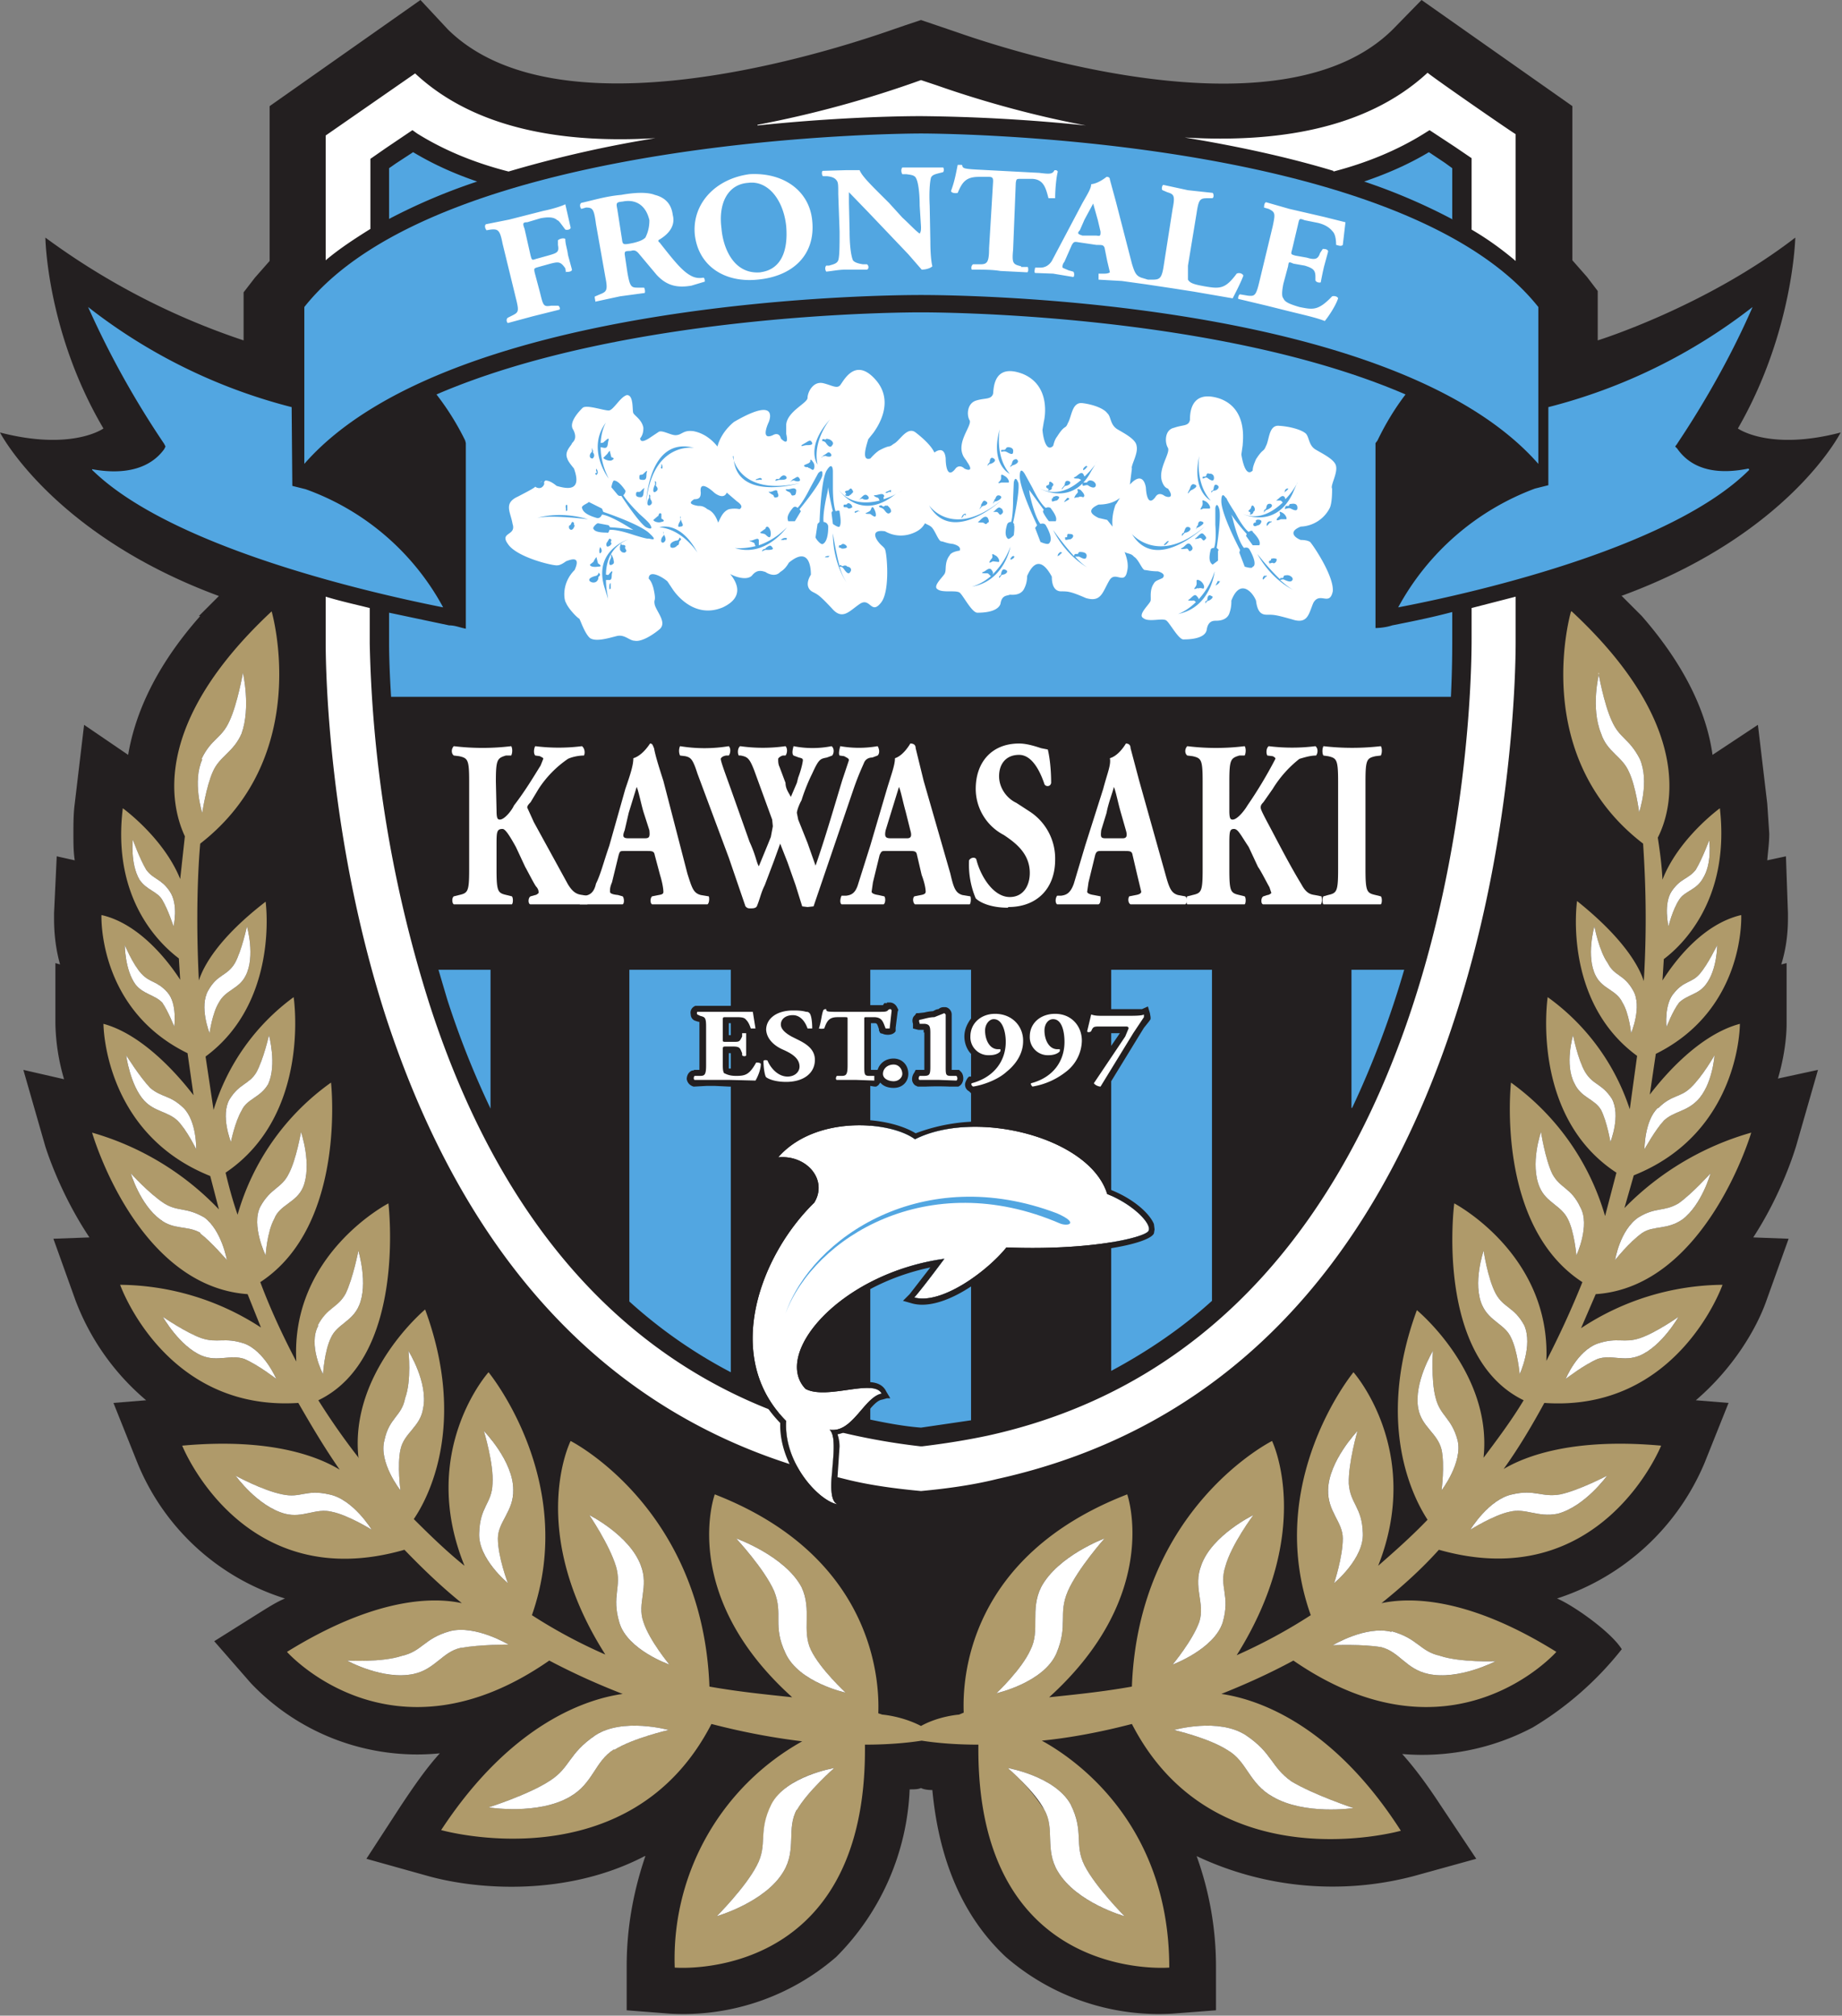 <svg fill="none" height="302" width="276" xmlns="http://www.w3.org/2000/svg"><rect width="100%" height="100%" fill="#808080" stroke="none"/><path d="m243 89.3 3 3c6.9 7.9 9.8 15 10.6 20.8l6.8-4.5 1.4 11.8.3 4.5c0 1.4-.2 2.7-.3 4l2.8-.6.3 8.5v.6c0 1.1 0 3.9-1 7.1l.8-.2v9.1c0 .5 0 3.8-1.3 8.2l6-1.3-3.3 11.5c-.2.6-2.1 7-6.4 13.6l5.3.2-3.3 9.2c-1.5 4.3-5 10.2-10.6 15l4.9.4-3.6 9a36 36 0 0 1 -22.1 20.3c2.4 1 8.1 5 9.7 7.6a49.2 49.2 0 0 1 -13.3 11.7 35.4 35.4 0 0 1 -19.6 4c1.9 2.1 3.8 4.7 5.7 7.6l5.4 8.1-9.4 2.6a47.7 47.7 0 0 1 -32.5-3 48.7 48.7 0 0 1 2.9 16.5v6.6l-6.5.5a35 35 0 0 1 -25-8.5c-6.4-6-10-14.4-11-25-.7 0-1.3-.1-1.7-.3-.5.2-1 .2-1.7.2a37.7 37.7 0 0 1 -11 25.1 35 35 0 0 1 -25 8.5l-6.4-.5v-6.6c0-6.3 1.2-11.8 2.8-16.5h-.1c-11.5 6-24.8 5.1-32.4 3l-9.3-2.6 5.2-8c2-3 3.8-5.6 5.8-7.8a34.4 34.4 0 0 1 -28.3-10.5l-5.5-6.3 7-4.4c1.3-.8 2.4-1.5 3.6-2a35.2 35.2 0 0 1 -22.1-20.3l-3.6-9 4.9-.4a36.4 36.4 0 0 1 -10.6-15l-3.3-9.2 5.4-.2c-4.4-6.6-6.4-13-6.6-13.6l-3.3-11.5 6.1 1.4a31.6 31.6 0 0 1 -1.3-8.3v-9.1l.7.2c-.9-3.2-.9-6-.9-7v-.7l.4-8.5 2.7.6c-.2-1.3-.2-2.6-.2-4s0-3 .2-4.5l1.4-11.8 6.6 4.5c1-5.9 3.9-13 10.8-20.8h-.2l3-3c-24.9-9.2-32.8-24.5-32.8-24.5 10.8 2.8 15.5-.6 15.5-.6-8.5-14.4-8.7-28.6-8.7-28.6a107 107 0 0 0 29.7 15.4v-7.2l1.7-2.2 2.2-2.5v-23.2l22.6-15.9 4.1 4.4c16 15.8 54.2 4.3 65.6.4l2.9-1 2.4-.8 5.3 1.8c11.4 4 49.5 15.4 65.4-.4l4.3-4.4 22.6 15.9v23.1l2.2 2.5 1.6 2.1v7.4s16.1-5 29.6-15.4c0 0-.3 14.2-8.6 28.6 0 0 4.7 3.4 15.4.6 0 0-7.7 15.3-32.9 24.5" fill="#231f20"/><path d="m208.6 93.7c2.5-.5 5.6-1.1 9-2v4c0 1.5 0 4.5-.2 8.7h-158.8c-.3-4.7-.3-7.6-.3-8v-4.6l9 1.9c.9 0 1.5.3 2.5.5v-27.8l-.1-.4a39.8 39.8 0 0 0 -4.3-6.9c28.5-12.3 70.6-12.3 72.6-12.3 1.8 0 44.1 0 72.6 12.3-1.6 2.1-3 4.4-4.2 6.9l-.3.4v27.7s1.3 0 2.5-.4zm9-60.8v-7.7l-1.1-.8-2.4-1.6c-3 1.8-6.2 3.2-9.7 4.4a88 88 0 0 1 13.3 5.7zm-159.3 0v-7.7l1-.7 2.6-1.7c3 1.8 6.1 3.2 9.6 4.4a87.7 87.7 0 0 0 -13.2 5.6z" fill="#52a6e1"/><path d="m167.2 75.5s-.7 1.6-.5 3.4l-.8-1-1.3-.3c-.8-.4-2-1.1 0-2 1.4 0 2.5-.4 3.2-1l-.6 1zm-56.3.8a4 4 0 0 0 -1.7 0c-1 .4-1.3 1.5-1.6 2-.3-.9-.8-1.7-1.6-2-.6-.5-1-.5-1.4-.5-1.7-.3-1-.7-.6-1 .7 0 1-.2 1-1-.3-2.2 2 0 2 0s1.4 1.2 1.9 0l.1.1 1.4 1.2c1 .7.7 1 .4 1.2zm84 4.6c-.8-.3-2-1.2 0-2a5.1 5.1 0 0 0 4.3-2.7c.4-.7.4-2.5.4-3-.3-.4.8-2.2.6-3.3-.1-1-2-1.9-3-2.5-1.1-.6-1-1.8-1.5-2.4-.6-.6-2.4-1.1-4-1.2-1.6-.2-1.5 2.1-2 3-.4 1-.4.3-1.5 2-.3.7-.5 1.2-.5 1.7-1 1-1.5-1.2-1.7-2.4l.2-1.4c0-.6.8-5.5-3.5-7-4.4-1.4-4.4 2.4-4.4 3.2-.2 1-1 .7-2.4 1.2-1.4.3-1.4 2.2-.9 3 .4.8-1.5 3.1-.9 5 .2.6.5 1 .9 1.1 1 1.4.1 1.4-.5 1.1-.4-.3-1-.5-1.4.2-1.3 1.7-1.4-1.4-1.4-1.4s-.3-2.8-2.4-.5l.3-2.4c-.2-.4 1-2.3.7-3.4-.1-1-1.9-1.9-2.9-2.5-1.1-.7-.9-1.9-1.5-2.4-.5-.7-2.1-1.3-3.7-1.5s-1.6 2-2.2 3c-.4 1-.4.1-1.6 2-.4.5-.5 1.1-.6 1.4-1 1-1.5-1.1-1.6-2.4l.2-1.2c.2-.8 1-5.5-3.2-7.2-4.3-1.6-4.3 2.1-4.4 3-.3.9-1.2.6-2.5 1-1.4.4-1.5 2.2-1 3 .3.8-1.8 3-1.1 5 .2.6.5.8.7 1.2 1 1.4.2 1.3-.4 1-.4-.4-1-.5-1.4.1-1.4 1.7-1.4-1.5-1.4-1.5s0-2.2-1.7-1c-.4-.9-1.5-2-2.8-3s-2.4 1.3-3.3 1.7c-.9.7-.3 0-2.2 1-.7.5-1.1 1-1.3 1.2-1.3.4-.7-1.6-.3-2.9l.8-1c.4-.6 3.3-4.5.3-7.9s-4.7 0-5.3.8c-.5.6-1.3 0-2.6-.3-1.5-.3-2.3 1.4-2.3 2.2s-3 2-3.2 4v1.4c.4 1.7-.3 1.2-.8.7-.1-.5-.5-.9-1.2-.5-2 .9-.6-2-.6-2s1.7-4-5.2 0c0 0-1.9 1.4-2.5 3.7-.8-1-2-2-3.6-2.3-1.6-.2-1.7.6-2.7.6-.7 0-2-.8-2.5-.5l-1.5 1c-1 .6-1.2.4-1.3 0 .4-.5.5-1 .5-1.6-.2-1.2-1.3-1.8-1.5-2.2-.2-.3.1-2.8-1-2.7-1 .3-2 2.3-2.7 2.3-.8 0-3.3-.9-3.9-.4-.4.4-2.2 2.2-1.4 3.3.6 1.2.1 1.7-.2 2 0 .3-1.2 1.2-.7 2.3.1.4.6 1 1 1.5 1.3 3.6-1.2 3-2.6 2.6-1.2-1-2-1-2.6-.4-.7.7-.9.8-3.2 2-2.2 1-1.1 2.3-.8 4.1.6 1.8-2 1.2-.7 3 1.3 2 6.8 3.3 7.4 3.2.4 0 .9-.3 1.3-.6 1-.4 2.2-.7 1.3 1.3-2 2-1.6 4.5-1.3 4.9.3.8 1.6 2.2 2 2.4.2.3.8 2.2 1.6 2.9.9.6 2.8 0 4-.3s1.9.7 2.7.7c.9.2 2.5-.7 3.7-1.7s-.4-2.6-.7-3.7c-.2-1 .3-.3-.2-2.5-.2-.7-.4-1.1-.7-1.4 0-1.4 2-.3 2.8.4l.8 1.2c.4.6 3.2 4.5 7.5 2.7 3.4-1.6 2-3.9 1.1-5 .9.5 2.6 1 3.3.2.8-1 1.6-.6 2-.5.1.1 1.4.9 2.2 0 .5-.3.9-.7 1.3-1.4 2.9-2.4 3.3.4 3.3 1.8-.8 1.3-.5 2.2.3 2.6s1.1.6 2.8 2.4c1.6 1.9 2.6.5 4.2-.6s1.7 1.7 3.2-.2c1.4-1.7.9-7.4.6-8-.1-.3-.6-.6-.9-1-.6-.7-1.2-2 .9-1.7 2.5 1.4 4.7.1 5.1-.2.3-.2.6-.5.9-1 .3.2.7.3 1 .6.5.5 1 2 1.4 2.1.3 0 .8.3 1.8.4 1.1.3 1.1.7 1 1-.8.1-1.4.4-1.5.7-.8 1-.5 2.2-.7 2.6 0 .4-2 2-1.1 2.5.8.6 3 0 3.4.6.5.5 1.7 2.8 2.5 2.9.6 0 3 0 3.5-1.3.2-1.4 1-1.2 1.4-1.4.3 0 1.7.2 2.2-1 .2-.4.4-1 .4-1.8 1.5-3.4 3-1.2 3.7.1 0 1.6.6 2.2 1.4 2.2 1 0 1.4 0 3.7 1 2.3.7 2.5-.9 3.5-2.6.9-1.6 2.3.8 2.7-1.5.2-.8 0-1.8-.4-2.8.5.3 1 .2 1.4.7.7.4 1.2 1.9 1.6 2 .3 0 .9.2 2 .2 1 .3 1 .7.7 1-.6.3-1.1.4-1.3.8-.7 1-.4 2.2-.5 2.6-.1.5-2 2.1-1.1 2.6.8.7 3-.1 3.5.4.5.4 1.8 2.8 2.5 2.8.6 0 3.2 0 3.5-1.4.2-1.4 1-1.4 1.4-1.4.3 0 1.6 0 2-1.1a5 5 0 0 0 .3-1.9c1.3-3.4 3.2-1.3 3.7 0 .2 1.7.8 2.1 1.6 2.1 1.1 0 1.3 0 3.8.7 2.4.8 2.5-.9 3.2-2.5 1-1.7 2.4.6 2.9-1.7.2-2.3-3-7-3.4-7.4-.3-.2-.8-.3-1.4-.3" fill="#fff"/><path d="m150.1 72.3h1c.2 0 0-.7-.6-1-.6-.4-.5 0-.5.2 0 .3 0 .4-.4.8 0 .2.3 0 .5 0zm-1.3 11.8.8.1c.3 0 0-.8-.5-1-.6-.4-.4 0-.4.2 0 .3-.2.3-.4.7s.2.1.5 0zm12.8-9.6c.3-.2.6 0 .7 0 .4-.2 0-.7-.4-1.1-.7-.3-.4 0-.4.3 0 .2-.3.3-.5.8-.2.2.2 0 .6 0zm-10-5c0 .3-.2 0-.2.5-.2.4 0-.2.4-.3s1.1-.5.5-.9c-.5 0-.6.3-.7.7zm-3.3-.3c-.2.4-.3.2-.3.5 0 .4 0-.2.4-.2.4-.1 1-.5.5-.8-.4-.3-.6.1-.6.5zm-1.3 6.4c0 .5 0 .1-.2.6-.1.3.1-.2.5-.4.3 0 1-.4.4-.7-.4-.3-.5.3-.7.5zm2-.8c0 .4-.1.2-.2.6 0 .3 0-.3.5-.3.3-.1 1-.5.6-.8-.6-.3-.7.3-.8.5zm1 11.1c0 .4-.1.2-.3.5 0 .5.2-.2.5-.3.5 0 1-.5.5-.7-.5-.3-.6.2-.7.5zm9.5-13.2-.4.5c0 .3.2-.2.5-.4.4 0 1.1-.4.6-.7-.6-.2-.6.2-.7.6zm-.5 10c-.2 0-.5.3-.5.5-.2.2.2.1.4-.2.2-.2.1.1.2-.2.1-.2 0 0-.1 0zm-7.1.6c-.2 0-.3.1-.5.4 0 .3.2.1.5-.1l.1-.2c0-.2 0 0-.1 0zm8-8.7-.4.5c-.1.3.1 0 .4-.1l.3-.2c0-.2-.1-.2-.3-.2zm-15.4 2.4s-.3.1-.4.5c-.2.3.2 0 .3-.3.3-.2.2.2.3 0 0-.4 0-.2-.2-.2zm18.3-7.2c-.1 0-.5.3-.5.5 0 .3.1.1.4-.1.2-.4.2 0 .2-.3.1-.2 0 0 0 0zm-12.8 6.4c-.4-.5-.8.3-1.2.5h.5c.4 0 .4.7.8.3.2-.2.3-.3 0-.8zm-2 1.4c-.4-.5-1 .2-1.3.5-.4.2.1.2.5.2s.4.5.8 0c.1 0 .3-.1 0-.7zm.7 8.5c.1-.2.2-.3-.2-.8-.4-.3-.8.3-1.2.4-.4.2.1.2.6.2.3 0 .4.4.6.4-1.5 1.3-2.9 1.6-2.9 1.6 4.9-.8 5.8-6 5.8-6-.7 1.9-1.7 3.2-2.7 4.2zm13.8-14.7-.2-.4c-.4-.4-.8.3-1.3.5-.3.2.2.2.6.2l.4.2c-1.6 1.4-3.7 2.5-6.2 1.3 0 0 4.9 2.8 7.7-2.6l.6-1a13 13 0 0 1 -1.6 1.8zm1.6-1.9c.3-.5.4-.7 0 0zm-6.5 3.5c.2-.3.4-.4 0-.7s-.4 0-.4.2c-.1.3-.2.1-.4.3-.2.4.5.4.3.6-.3.3.5 0 .5-.2zm2.4 7c-.2.2 0 .5-.2.5-.3 0-.2 0-.2.3 0 .2.5 0 .8 0 0 0 .4-.2.4-.5s-.4-.3-.8-.3zm-2-5.6c-.4 0 0 .2-.4.3v.3c0 .3.4 0 .7 0 .1 0 .4-.3.4-.5 0-.1-.4-.3-.7-.1zm-7-7.4c-.4.1-.2.4-.6.4s-.4 0-.4.2.4-.1.8.1 1 .6 1 0c.1-.5-.3-.7-.8-.7zm10 16.4h.7c.4.2 1 .6 1.1 0 .1-.5-.3-.7-1-.7-.4.1-.1.3-.4.3-.5 0-.3 0-.5.3a45.7 45.7 0 0 1 -3.1-3.9c2 4 5.1 5.6 5.1 5.6-.5-.3-1.2-.9-1.8-1.6zm2.2-11.4c-.4.2-.2.3-.5.3-.5 0-.5 0-.5.3 0 .4.4 0 .8.1.4.3 1.1.6 1.2 0 0-.4-.5-.8-1-.7zm-24 3.7c3.4 6.1 10.8-.7 10.8-.7-7.3 5.9-10.8.7-10.8.7zm10.6-11.4c-1.5 5.3 1.5 6.7 1.5 6.7-2.3-2.7-1.5-6.7-1.5-6.7zm2.2 14.3-.2-.3s1-4.5.8-5.9c-.5-1.4-.7-.1-.7-.1l-.1 2.4c0 2.8-.3 3.5-.3 3.5-.5 0-.6.4-.6.4-.5 1.6 0 2 .1 2.1.2.2.8-.4.9-.5 0 0 .2-1.5 0-1.6zm5.4-2.5s-.3-.2-.7 0c0 0-.8-.5-2-3l-1.1-2s-.8-1.5-.8.3c0 1.9 2.6 7.3 2.6 7.3l-.3.4.8 2.1s1.1.5 1.3.2c.2-.2.6-.8-.5-2.7 0 0-.2-.4-.8-.2 0 0-.8-.8-1.6-4.4l-.1-.7 2.2 3s-.2.2-.1.3c0 .2.8 1.4.9 1.4h1c.1-.3.2-.7-.8-2zm-36.3-6c.3 0 .5.3.7.3s.4-.7 0-1.2c-.4-.6-.4-.2-.4 0-.3.3-.3.2-.9.5-.1.3.4.3.6.3zm-6.6 9.9c.2 0 .5.5.8.5.2 0 .3-.8 0-1.3-.4-.6-.6-.1-.6 0l-.7.5c-.3.2.2.2.5.3zm15.8-3c.2 0 .5.4.8.4.2 0 .2-.5-.1-1.1s-.4-.2-.5 0c-.1.3-.2.3-.8.6-.1.1.4.1.6.1zm-6.7-8.9c-.2.2-.2 0-.4.4-.4.2.1-.2.5-.2.4.2 1.1.2.8-.3-.4-.5-.6 0-.9.1zm-3-1.7-.5.3c-.1.3.3 0 .8 0 .3 0 1.1 0 .7-.5-.2-.4-.6 0-1 .2zm-3.8 5.3c-.3.2-.3-.1-.6.2-.1.3.3 0 .6 0 .5 0 1.3 0 1-.5-.4-.4-.8 0-1 .3zm2 .1-.4.4c-.2.2.3-.3.6-.2.4.2 1.1.2.8-.3s-.5-.1-1 .1zm-4 10.3c-.3.3-.3 0-.6.4-.1.3.3-.2.7-.1.4 0 1.2 0 .8-.4-.3-.5-.6-.1-1 .1zm14.3-7.6-.4.4c-.3.2.2-.2.5-.2.4.3 1.2.2.9-.3-.4-.5-.7-.2-1 .1zm-5 8.8s-.4 0-.5.2h.5l.2-.2h-.1zm-6.4-2.7c-.1 0-.4 0-.7.3h.5c.3-.2 0 0 .3 0 .2-.3 0-.3 0-.3zm11-4c-.1-.2-.4 0-.6 0-.1.3 0 .3.5 0 .3 0 0 .3.2 0zm-14.8-5-.6.2c-.2.2 0 .1.4.1.4-.1 0 0 .4 0 .1-.2 0-.2-.2-.3zm19.6 1.8-.7.3c-.3.2.1.2.4 0 .4-.1 0 .2.3 0zm-14.2 0c-.3-.5-.9 0-1.4-.1-.4 0 0 .3.3.4.5.2.2.7.8.5.1 0 .3-.1.3-.8zm-2.8.4c0-.7-.7-.1-1.1-.1-.5-.1 0 .2.3.4.4.1.1.6.7.4.1 0 .4-.1.1-.7zm-2.8 7.8v-.6c0-.6-.8 0-1.2 0-.5 0 0 .1.4.3.3.1.1.5.4.5-1.9.5-3.2.3-3.2.3 4.6 1.5 7.8-3.1 7.8-3.1a10.6 10.6 0 0 1 -4.2 2.7zm18.8-7.2c-.1-.7-.9-.2-1.4-.2-.4 0 .1.3.5.4l.2.4c-2 .5-4.5.5-6.1-1.6 0 0 3 4.6 8 1l.7-.5c-.4.3-1.1.6-2 .9v-.4zm2-.5c.7-.4 1-.6 0 0zm-7 .2c.2-.3.5-.3.2-.7-.2-.4-.4-.1-.5 0-.2.2-.2 0-.5.2-.3 0 .3.5 0 .5-.3.1.5.4.6.1zm-1.1 7.4c-.4 0-.3.2-.5.2s-.2 0-.2.3c-.1.1.3 0 .4.2.3 0 .6 0 .8-.2 0-.2-.2-.4-.5-.5zm.7-6.1c-.2 0-.1.2-.4.2s-.3 0-.3.3c0 .2.5 0 .6.2.2.2.6 0 .7-.1 0-.3-.3-.6-.6-.6zm-3-9.6c-.4-.2-.3.2-.6 0-.3 0-.3 0-.3.2-.2.1.2 0 .5.3.2.3.7 1 1 .4.3-.3 0-.7-.5-.9zm2.8 19c-.5-.2-.5.1-.8 0-.1-.2-.2-.2-.3 0-.6-2.2-1-4.9-1-4.9 0 4.5 2 7.3 2 7.3a9 9 0 0 1 -1-2.3c.1 0 .4 0 .6.3.3.4.7 1 1 .5.3-.4 0-.8-.5-.8zm6-9c-.4-.2-.4.3-.7 0-.3-.2-.3 0-.5 0 0 .3.4.2.7.5s.6 1 1.1.4c.1-.3-.2-.7-.6-1zm-23-7.5c.2 7 9.9 4.1 9.9 4.1-9.2 2-10-4-10-4zm14.5-5.5c-3.8 4.2-1.9 6.8-1.9 6.8-.8-3.6 1.9-6.8 1.9-6.8zm-4.4 13.8-.2-.3s3-3.6 3.4-5c.2-1.3-.6-.4-.6-.4l-1.2 2.2c-1.2 2.4-1.9 3-1.9 3-.4-.4-.7 0-.7 0-1 1.2-.8 1.6-.7 2h1zm5.8 0s0-.2-.6 0c0 0-.4-.9-.4-3.6v-2.4s0-1.7-1 0c-.8 1.6-1 7.6-1 7.6l-.3.3-.3 2c0 .2.8 1.2 1.1 1 .2-.1.8-.5.8-2.6 0 0 0-.6-.7-.7 0 0-.2-1.1.6-4.5l.1-.7c.2 1.7.7 3.6.7 3.6s-.2 0-.2.3l.2 1.6s.8.6 1 .4c.1-.2.3-.5 0-2.2zm-27.2.7-.7.6c0 .2.7.5 1.2.3.7-.1.2-.4 0-.5v-.7c-.3-.3-.4.1-.5.4zm-7.6-9.3-.6.6c0 .1.6.5 1.2.4.6-.3.3-.4 0-.5l-.2-.8c0-.3-.2 0-.4.3zm-2 16c0 .2-.4.4-.6.6 0 .3.6.4 1.2.3.7 0 .3-.3 0-.5l-.2-.8c0-.3-.2.1-.4.4zm10.6-3.7c-.3-.4 0-.3-.2-.6s.2.3 0 .6c-.4.3-.5 1.1 0 1 .5-.3.3-.7.2-1zm2.5-2.2-.2-.6c0-.4.2.2 0 .6-.2.3-.5 1 0 .8.7 0 .3-.5.2-.8zm-3.8-5.4v-.5c-.4-.3 0 .2-.2.5-.2.4-.4 1.2.1 1 .5-.3.4-.6 0-1zm-.8 2c-.2-.2 0-.2-.1-.5-.3-.3 0 .3-.2.5-.2.3-.4 1.2.2 1 .5-.3.2-.7 0-1zm-8.6-7-.2-.6v.6c-.4.3-.5 1 .1 1 .4-.4.2-.7 0-1zm3 16-.2-.5c-.3-.4 0 .1-.2.5-.2.3-.4 1.2.2.9.5-.2.2-.6.2-.9zm-6.9-7.2v-.8c-.2-.2-.3.1-.2.5v.3c0 .2 0 0 .2 0zm4.5-5.5c.1-.1.1-.4-.1-.7 0-.2-.2.1 0 .4 0 .4-.2 0-.2.3.2.3.2.1.3 0zm.5 11.8c.2 0 .2-.5 0-.7 0-.3-.2 0-.2.5.1.3 0 0 0 .2.2.2.2.1.2 0zm9.2-12.6c.1 0 .1-.5-.1-.7v.3c0 .4-.2 0 0 .4zm-7.7 18v-.8c-.1-.1-.2.2-.2.5v.3c.1.2.1 0 .2 0zm4.5-13.7c.5 0 .4-.8.5-1.2.2-.4-.2 0-.5.3s-.7-.2-.7.5c0 .1 0 .4.7.4zm.4-2.6c.6 0 .4-.7.5-1.1.2-.5-.2-.1-.5.2s-.6-.1-.6.5c0 .3 0 .4.6.4zm-6.4-4.9.5.1c.7.1.5-.7.7-1.2 0-.4-.3 0-.7.3-.1.2-.4.1-.5.2.1-2 .8-3.1.8-3.1-3 4 .4 8.4.4 8.4-.9-1.8-1.2-3.4-1.2-4.7zm1 22.7c.1.1.1.2 0 0zm3.2-8.9s-5.4 1.6-3.6 7.3l.5 1.6c0-.3-.3-1.4-.3-2.8h.4c.6.1.4-.7.5-1 .2-.6-.2-.2-.5.2-.1.1-.3 0-.4 0 0-2 .8-4.3 3.4-5.3zm-1.3 1.6c.2.2.2.4.7.4.4-.2.2-.4.1-.6s0-.1 0-.4c-.2-.3-.6 0-.6-.3.1-.3-.3.3-.2.7zm-6.9-3.4c.2-.3 0-.3 0-.5s0-.2-.2-.3c-.2 0-.2.4-.4.5-.2 0-.2.5 0 .6.2.2.5 0 .6-.3zm5.6 2.5c.1-.2-.2-.1 0-.5 0-.2 0-.2-.3-.3l-.3.5c-.2.2-.2.6 0 .7 0 0 .4 0 .6-.4zm10 .2c.3-.4 0-.4.3-.7.2-.2.2-.2 0-.4s0 .4-.6.4c-.4.1-1.1.4-.8 1 .3.2.8 0 1-.3zm-12.1 5.3c.3-.4 0-.4.3-.7.2-.2.1-.2 0-.4-.2-.3 0 .3-.6.4-.4.1-1.2.4-.8.8.4.3.9.2 1.1-.1zm-1.4-9.2c-4.3-1.3-7.6-.2-7.6-.2 2.1-.5 7.6.2 7.6.2zm15.9-10.7c-6.9-1.8-7.2 8.4-7.2 8.4.9-9.4 7.2-8.4 7.2-8.4zm.5 15.7c-2.6-4.9-5.7-3.8-5.7-3.8 3.5.3 5.7 3.8 5.7 3.8zm-11.7-8.5h.3s2.6 4 3.7 4.7c1.3.6.6-.4.6-.4s0-.2-1.6-1.6c-2-2-2.4-2.8-2.4-2.8.4-.4.3-.7.3-.7-1-1.5-1.6-1.5-1.7-1.5-.2 0-.4 1-.4 1l1 1.2zm4.6 5.7c-1.3-1.4-7-3.3-7-3.3l-.2-.5-2-1c0 .2-1.1.5-1 .9.1.2.1.9 2.2 1.5 0 0 .5.2.8-.5 0 0 1 0 4.2 2l.5.3c-1.7-.3-3.5-.4-3.5-.4l-.2-.3-1.6-.3c-.2 0-.8.6-.7.8s.3.6 2 .6c0 0 .3.2.4-.4 0 0 .8-.2 3.5.7 2.2.7 2.3.6 2.3.6h.1c.2 0 1.5.5.2-.7zm83-3.8h.8c.3 0 0-.8-.6-1.1s-.4 0-.4.3c0 .2 0 .3-.3.8-.1.3.3 0 .4 0zm-.9 12c.3-.2.7 0 .8 0 .3-.2 0-.9-.5-1.2-.6-.3-.5 0-.5.3s0 .4-.3.8c-.2.3.2.1.5 0zm12.4-10.4h.8c.2 0 0-.7-.6-1s-.3 0-.3.3-.3.3-.5.7c-.1.3.4.1.6 0zm-10.1-4.4c-.3.3-.3 0-.3.4-.1.4 0-.3.5-.3.3 0 .9-.5.4-.8s-.5.3-.6.7zm-3.5-.2-.3.6c0 .4.2-.3.6-.4.4-.2 1-.6.4-.8-.4-.2-.6.2-.7.6zm-.9 6.5c0 .3-.2 0-.3.4 0 .5.1-.1.5-.3.4 0 1.1-.5.6-.8-.6-.2-.6.3-.8.7zm2-1-.2.6c-.1.4 0-.3.4-.3.3-.2 1-.6.6-.8-.6-.3-.7.2-.7.6zm1.5 11.2c-.2.3-.3 0-.3.4s0-.2.5-.3c.3-.1.9-.6.4-.7-.4-.3-.6.1-.6.6zm8.8-13.7c-.2.3-.3 0-.3.5 0 .4 0-.2.4-.3.5-.2 1.1-.6.6-.9-.6-.1-.6.3-.7.7zm-.2 10s-.3.2-.3.5.2 0 .3-.1c.3-.4.2 0 .3-.3 0-.2 0 0-.3 0zm-7 .8-.3.6c-.2.2.1.1.4-.2l.2-.3c0-.1 0 0-.2 0zm7.8-8.9c-.2 0-.5.2-.5.5 0 .4.1.1.4-.2s.2.1.3-.2c0-.3-.1 0-.2 0zm-15.4 3-.5.5c0 .2.3 0 .5-.2.2-.4.2 0 .2-.3 0-.1 0 0-.2 0zm18-7.9c-.2 0-.4.2-.4.5-.2.3 0 0 .3-.2.2-.3.2 0 .2-.3 0-.1 0 0-.1 0zm-12.5 6.9c-.4-.5-.8.2-1.2.5-.4.2.1.2.6 0 .4 0 .4.7.8.2.1-.1.3-.2-.2-.7zm-2 1.5c-.5-.5-.8.3-1.3.5-.4.2.1.2.7.1.4 0 .2.7.8.2.1-.2.2-.3-.2-.8zm1.2 8.2c0-.1 0-.2-.3-.5-.3-.4-.7.2-1.1.5-.4.2 0 .2.5.2.3-.1.4.2.5.2-1.4 1.4-2.7 1.8-2.7 1.8 5-1 5.5-6.4 5.5-6.4-.6 1.9-1.5 3.2-2.4 4.2zm14.7-17.3c.1-.2.2-.2 0 0zm-1.7 2.3-.1-.3c-.4-.5-.8.2-1.3.5h.6c.2 0 .3.2.4.3-1.5 1.4-3.6 2.7-6 1.7 0 0 4.9 2.4 7.5-3.1l.6-1.4c-.2.4-.8 1.4-1.7 2.3zm-4.6 1.7c0-.2.1-.3-.2-.7-.3-.2-.3.2-.4.4l-.3.3c-.2.2.5.2.2.5-.2.2.5.1.5-.3zm2.6 7.2c-.3 0 0 .2-.3.3-.2.1-.2.1-.1.4 0 .1.5-.2.6 0 .3 0 .5-.3.5-.6 0-.1-.5-.2-.7-.1zm-2.3-5.8c-.3.1 0 .4-.2.4-.3 0-.3.2-.3.4.2.3.6 0 .7 0 .2 0 .5-.3.5-.6 0-.2-.5-.3-.7-.2zm-7.2-7c-.5.1-.2.4-.5.5-.4 0-.4 0-.4.2 0 .3.4-.2.7 0 .4.3 1 .7 1 0 0-.5-.4-.7-.8-.6zm10.7 16c.2 0 .4-.2.7 0 .3.1 1 .5 1.2-.1 0-.4-.6-.7-1-.6-.6 0-.2.4-.6.4-.3 0-.3 0-.3.2-1.7-1.6-3.4-3.8-3.4-3.8 2.2 4 5.4 5.4 5.4 5.4-.6-.3-1.3-.9-2-1.5zm1.7-11.4c-.5 0-.2.3-.5.3-.5 0-.3 0-.5.4 0 .2.5-.2.9 0s1 .5 1-.1c0-.5-.3-.7-.9-.6zm-23.9 4.5c3.6 6 10.9-1.1 10.9-1.1-7 6-11 1-11 1zm10.1-11.7c-1.2 5.3 1.7 6.7 1.7 6.7-2.4-2.7-1.7-6.7-1.7-6.7zm2.9 14.2c0-.2-.3-.4-.3-.4s.7-4.4.4-5.8c-.4-1.3-.6-.2-.6-.2v2.5c.2 2.8-.2 3.5-.2 3.5-.5 0-.5.3-.5.3-.4 1.6 0 2 .3 2.2l.8-.6v-1.5zm5.1-2.9s-.2-.2-.6.1c0 0-.7-.4-2-2.8-1.3-2-1.3-2.2-1.3-2.2l-.2-.2c-.2-.3-.6-.7-.6.6 0 2 2.8 7.3 2.8 7.3l-.1.4.8 2.1s1.2.4 1.2 0c.3 0 .6-.7-.5-2.6 0 0-.2-.4-.8-.2 0 0-.8-.7-1.7-4.4l-.2-.6c1 1.5 2.3 2.9 2.3 2.9l-.1.3 1 1.4h1c.1-.3.2-.8-1-2zm-107.4-6.6c-.4-.5.4-.7.8-.8.3-.2.3-.8.6-.5.1.1.3.1-.1.4-.2.3.1.3-.2.7s-.7.4-1.1.2" fill="#52a6e1"/><path d="m235.4 91.6s-6.4 21.6 10.8 34.8c.2 3.3.7 10.8.1 20.6-.7-2.2-3-6.4-10-12 0 0-2.2 15 9 23.2l-1.1 8a33.5 33.5 0 0 0 -12.3-16.8s-2.7 17.8 10.3 26.3l-1.7 6.5a37.5 37.5 0 0 0 -14.1-20s-2.4 21.4 10.7 29.9c-1.6 4-3.4 7.9-5.4 11.8.7-16-13.8-23.6-13.8-23.6s-3 23 10.4 29.5c-1.8 3-3.9 5.8-6 8.6v-.1c1.3-12.7-10-22-10-22-6.4 17.4-.3 28.5 1.6 31.4-2.5 2.6-5 4.8-7.4 6.9 6.8-17.2-3.7-29-3.7-29s-13.5 16.4-6.4 36.4a80.6 80.6 0 0 1 -11.1 6c11.8-18.8 5.3-32.1 5.3-32.1s-20 10-21 36.8c-4.5.8-8.6 1.2-12.4 1.6 17-15.4 11.7-30.4 11.7-30.4-24 9.3-24.7 27.8-24.5 32.7l-.7.3s-3 .2-5.7 1.7c-2.9-1.5-5.8-1.7-5.8-1.7l-.6-.2c.2-4.8-.6-23.5-24.5-32.8 0 0-5.5 15 11.6 30.4-3.7-.4-7.9-.8-12.4-1.6-1-26.8-20.8-36.8-20.8-36.8s-6.7 13.3 5.2 32a77 77 0 0 1 -11-5.9c7-20-6.5-36.4-6.5-36.4s-10.6 11.8-3.6 29c-2.5-2-5-4.4-7.6-7 2-2.9 8.1-14 1.7-31.4 0 0-11.3 9.4-10 22.1l.1.2a103 103 0 0 1 -6.1-8.7c13.3-6.4 10.5-29.5 10.5-29.5s-14.7 7.6-13.8 23.7c-2.1-4-3.9-7.9-5.4-11.9 13-8.5 10.6-29.9 10.6-29.9a36.6 36.6 0 0 0 -14 19.8c-.7-2-1.3-4.2-1.8-6.3 12.9-8.7 10.2-26.3 10.2-26.3a32.8 32.8 0 0 0 -12 16.9l-1.2-8c11.1-8.2 9-23.2 9-23.2-7 5.4-9.3 9.6-10 11.8-.5-9.8-.1-17.2.2-20.5 17-13.2 10.7-34.8 10.7-34.8-18.1 16.9-15.1 29.2-13 33.7l-.7 6.4c-2.5-6.2-8.6-10.6-8.6-10.6-1.7 13.9 5.9 20.6 8.4 22.5l.2 3.2c-1.6-2.5-6-8.4-11.8-9.7 0 0-.6 14.1 12.9 20.7l.9 6.3c-2.3-3-7.6-9.1-13.5-10.7 0 0 0 16.4 16 22.8l1.3 5a42.3 42.3 0 0 0 -19-11.5s6.6 23 23.3 24.2l2 5a39.2 39.2 0 0 0 -21.1-6.4s6.7 19 26.7 17.7c1.9 3.3 3.9 6.7 6.2 10-3.3-2-10.4-4.8-23.6-3.6 0 0 9 22.6 33.3 15.6 2.7 2.8 5.5 5.5 8.6 8-4.1-.9-12.8-1-26.2 7.3 0 0 15.7 17.7 39.3 1.3 3.8 2 7.4 3.6 11 5-5 .7-16.5 4.1-27.2 20.4 0 0 28.2 8 40.5-15.9 5 1.3 9.5 2.1 13.6 2.6a37.3 37.3 0 0 0 -19.1 33.9s28.9 2.5 28.5-33.4c3.7 0 6.6-.3 8.5-.6 1.9.3 4.8.6 8.5.6-.4 35.9 28.6 33.4 28.6 33.4 0-22-14.7-31.6-19.1-34 4-.4 8.5-1.2 13.5-2.5 12.3 23.9 40.3 16 40.3 16-10.5-16.4-22-19.8-26.9-20.5 3.5-1.4 7.1-3 10.8-5 23.8 16.4 39.4-1.3 39.4-1.3-13.3-8.3-22-8.2-26.2-7.3 3.1-2.5 6-5.1 8.6-8 24.3 6.9 33.3-15.6 33.3-15.6-13.3-1.2-20.4 1.6-23.6 3.5 2.3-3.2 4.3-6.6 6.1-9.9 20 1.4 26.7-17.7 26.7-17.7a39 39 0 0 0 -21.2 6.5l2.2-5.1c16.5-1.1 23.3-24.2 23.3-24.2a43 43 0 0 0 -19 11.3l1.4-4.9c16-6.4 15.9-22.7 15.9-22.7-6 1.6-11.2 7.6-13.5 10.6l.9-6.1c13.5-6.7 12.8-20.8 12.8-20.8-6 1.4-10.2 7.3-11.8 9.8l.2-3.2c2.4-1.8 10-8.6 8.4-22.6 0 0-6.2 4.5-8.6 10.7-.1-2.2-.4-4.3-.7-6.3 2.2-4.3 5.5-16.8-12.9-33.9zm9 63.2s-.3-3-1.3-4.6c-.9-1.9-3-2-4-4-1.5-2.9-.2-7.4-.2-7.4s.7 3.7 2 5.5c1 2 2.4 1.6 3.8 4.1 1.4 2.4-.3 6.4-.3 6.4zm-3.1 16.3s-.5-3-1.4-4.8c-1-1.7-3-1.8-4-4-1.5-2.8-.2-7.2-.2-7.2s.7 3.6 1.8 5.5c1.2 2 2.5 1.7 4 4 1.4 2.5-.2 6.5-.2 6.5zm-206.9-6.4c1.5-2.4 2.9-2.2 4-4 1.1-2 1.9-5.6 1.9-5.6s1.2 4.4-.1 7.3c-1.2 2.1-3.2 2.2-4 4-1 1.7-1.6 4.7-1.6 4.7s-1.6-4-.2-6.4zm-4.2-51c1.5-3.1 3-3 4.2-5.7 1.2-2.6 2-7.2 2-7.2s1.2 5.2-.2 9.1c-1.2 2.8-3.3 3.4-4.3 5.7-1 2.2-1.6 6.2-1.6 6.2s-1.5-4.7 0-8zm-4.2 25.1s-.8-2.5-1.7-4c-.8-1.3-2.3-1.4-3.4-3-1.4-2.4-1-6-1-6s1 2.8 2 4.5c1.1 1.5 2.2 1.3 3.5 3.2 1.4 2 .6 5.3.6 5.3zm.1 15s-.9-2.3-1.8-3.6c-1.2-1.2-2.8-1.2-4-2.7-1.6-2.2-1.6-5.9-1.6-5.9s1.2 2.9 2.5 4.3 2.3 1 3.9 2.8c1.5 1.7 1 5.2 1 5.2zm3.3 18.4s-1.4-2.9-2.8-4.3c-1.5-1.4-3.4-1.3-5-3-2.1-2.3-2.7-6.8-2.7-6.8s2 3.2 3.6 4.9c1.8 1.5 2.9 1 5 3 2 2 1.9 6.2 1.9 6.2zm1.8-23.8c1.4-2.5 2.8-2.1 4-4.1 1-1.8 1.8-5.5 1.8-5.5s1.3 4.5-.2 7.4c-1 2-3 2.1-4 4-1 1.6-1.4 4.6-1.4 4.6s-1.6-4-.2-6.4zm-1.2 36.3c-1.9-1.1-4-.4-6-2-3-2.2-4.4-6.9-4.4-6.9s2.7 3 5 4.5c2.1 1.3 3.2.5 6 2.1 2.6 1.9 3.4 6.4 3.4 6.4s-2.3-2.7-4-4zm9-3.9c1.6-2.9 3.2-2.7 4.3-5 1.1-2.1 1.8-6.2 1.8-6.2s1.7 4.9.3 8.3c-1 2.3-3.5 2.6-4.3 4.7-1.1 2-1.3 5.5-1.3 5.5s-2.2-4.5-.8-7.3zm-2.4 22.8c-2.1-.7-4 .5-6.4-.5-3.3-1.4-5.8-5.8-5.8-5.8s3.5 2.4 5.8 3.2c2.4.8 3.4-.2 6.4.8 3 1.1 4.8 5.3 4.8 5.3s-2.7-2.1-4.8-3zm11-5c1.6-2.8 3-2.6 4.2-4.8 1.1-2.3 1.9-6.4 1.9-6.4s1.5 5 .1 8.2c-1 2.4-3.3 2.8-4.2 4.8-1 2-1.2 5.5-1.2 5.5s-2.3-4.4-.7-7.3zm2.1 27.9c-2.4-.6-4.3 1-7 .3-4.1-1.1-7.4-5.7-7.4-5.7s4 2.2 7 2.8c2.8.6 3.5-.8 7 0 3.6.7 6.4 5.3 6.4 5.3s-3.5-2.2-6-2.7zm10.3-9.3c-.5 2.3 0 6.1 0 6.1s-3.3-4.2-2.4-7.5c.7-3.4 2.6-3.6 3.1-6.3 1-2.7.5-7.1.5-7.1s3 4.8 2.2 8.6c-.4 2.8-2.9 3.7-3.4 6.2zm9 29.7c-2.7.6-3.8 3.2-7 3.9-4.6 1-10-2-10-2s5.2.3 8.2-.7c3.1-.7 3.3-2.6 7.2-3.7 3.8-1 8.8 2 8.8 2s-4.4 0-7.1.5zm5.6-16.4c0 2.8 1.5 6.7 1.5 6.7s-4.5-3.7-4.3-7.5c.1-4 1.9-4.4 2-7.4.2-3-1.3-7.9-1.3-7.9s4.4 4.5 4.4 8.8c.1 3.2-2.3 4.8-2.3 7.3zm17.4 31.6c-2.9 1.8-3.1 5.1-6.6 7.1-4.8 2.8-12.2 1.6-12.2 1.6s6-1.9 9.2-4c3.1-2 2.7-4 6.8-6.8 4.1-2.7 11-.8 11-.8s-5.3 1.2-8.2 3zm.8-19c-1.2-4 .4-5.3-.5-8.4-1-3.3-4-7.7-4-7.7s6 3 7.7 7.5c1.3 3.3-.6 5.7.4 8.5.9 2.8 3.9 6.4 3.9 6.4s-6.3-2.2-7.5-6.3zm26.6 28c-1.6 3 0 6-2 9.3-2.7 4.6-10 6.7-10 6.7s4.3-4.3 6-7.6c1.7-3.2.1-5 2.3-9.2 2-4.2 9.3-5.4 9.3-5.4s-4 3.5-5.6 6.3zm-1.7-23.4c-2-4.2-.3-5.8-1.7-9.3-1.5-3.4-5.7-7.9-5.7-7.9s7.3 2.6 9.8 7.3c1.6 3.4 0 6.5 1.4 9.4s5.2 6.4 5.2 6.4-7-1.5-9-5.9zm42.7 22.6c2.1 4.2.5 6 2.1 9.2 1.7 3.3 6 7.6 6 7.6s-7.2-2-10-6.7c-2-3.3-.4-6.4-2-9.2a29 29 0 0 0 -5.5-6.3s7 1.2 9.4 5.4zm-11-16.7s3.7-3.5 5-6.4c1.5-2.9-.1-6 1.6-9.4 2.5-4.7 9.5-7.3 9.5-7.3s-4 4.5-5.5 7.9c-1.5 3.5.1 5-1.7 9.3-1.9 4.4-9 6-9 6zm37.3 6.4c4 2.7 3.7 4.7 6.8 6.9 3.3 2 9.3 4 9.3 4s-7.3 1.1-12.1-1.7c-3.6-2-3.8-5.3-6.8-7-2.8-1.8-8-3-8-3s6.7-1.9 10.8.8zm-3.5-16.9c-1.3 4-7.5 6.3-7.5 6.3s3-3.6 4-6.4c.9-2.8-1-5.2.3-8.5 1.6-4.5 7.8-7.5 7.8-7.5s-3.3 4.4-4.2 7.7c-1 3.1.8 4.3-.4 8.4zm20.2-28.7s-1.4 4.8-1.3 7.9c.2 3 2 3.5 2.1 7.4.2 3.8-4.3 7.5-4.3 7.5s1.3-3.9 1.3-6.7c0-2.5-2.3-4-2.2-7.3.1-4.3 4.4-8.8 4.4-8.8zm5.1 30c4 1.1 4.2 3 7.3 3.7 3 1 8.3.8 8.3.8s-5.6 2.9-10.1 1.9c-3.3-.7-4.3-3.3-7-4-2.8-.5-7.3-.3-7.3-.3s5-3 8.8-2zm7.5-21.1s.5-3.8 0-6.1c-.6-2.5-3-3.4-3.5-6.2-.7-3.8 2.2-8.6 2.2-8.6s-.3 4.4.4 7c.7 2.8 2.4 3 3.3 6.4.8 3.3-2.4 7.5-2.4 7.5zm10.6.6c3.4-.8 4.4.5 7.2 0 2.8-.6 7-2.8 7-2.8s-3.3 4.6-7.4 5.7c-3 .6-4.8-.9-7.2-.3-2.4.5-5.9 2.7-5.9 2.7s2.8-4.6 6.3-5.3zm1.1-18s-.3-3.5-1.3-5.5c-.9-2-3.2-2.4-4.3-4.8-1.5-3.3.2-8.2.2-8.2s.6 4.1 1.8 6.4c1.2 2.2 2.8 2 4.3 4.8 1.3 3-.7 7.3-.7 7.3zm11.7-4.6c3-1 3.9 0 6.3-.8s5.8-3.2 5.8-3.2-2.5 4.4-5.8 5.8c-2.4 1-4.2-.2-6.3.5-2.1.9-4.8 3-4.8 3s1.7-4.2 4.8-5.3zm-3.2-13.2s-.3-3.6-1.3-5.5c-1-2-3.2-2.4-4.2-4.7-1.5-3.5.2-8.3.2-8.3s.6 4 1.7 6.3c1.2 2.2 2.8 2 4.2 5 1.5 2.7-.6 7.2-.6 7.2zm9.3-5.7c2.6-1.6 3.8-.8 6-2.1 2-1.4 4.8-4.5 4.8-4.5s-1.3 4.7-4.2 6.9c-2.3 1.6-4.3.9-6 2-2 1.4-4.1 4.1-4.1 4.1s.7-4.5 3.5-6.4zm5.4-33.7c1.5-1.8 2.6-1.4 3.8-2.8s2.6-4.3 2.6-4.3 0 3.7-1.7 5.9c-1.1 1.5-2.7 1.5-4 2.7-1 1.3-1.9 3.7-1.9 3.7s-.4-3.5 1.2-5.2zm-.4-15.2c1.4-2 2.4-1.7 3.6-3.2 1-1.7 2-4.4 2-4.4s.5 3.5-1 5.8c-1 1.7-2.7 1.8-3.5 3.1-1 1.5-1.6 4-1.6 4s-.8-3.4.5-5.3zm-2 32.5c2-2 3.2-1.5 4.8-3 1.8-1.7 3.6-4.9 3.6-4.9s-.3 4.5-2.6 6.8c-1.7 1.7-3.5 1.6-5 3-1.3 1.4-2.9 4.3-2.9 4.3s0-4.3 2-6.2zm-9-65.2s.8 4.6 2 7.2c1.2 2.7 2.6 2.6 4.2 5.7 1.5 3.4-.1 8-.1 8s-.5-3.9-1.5-6c-1-2.4-3.3-3-4.2-5.8-1.6-3.9-.3-9-.3-9" fill="#af9a6a"/><path d="m244.4 154.8s-.3-3-1.3-4.6c-.9-1.9-3-2-4-4-1.5-2.9-.2-7.4-.2-7.4s.7 3.7 2 5.5c1 2 2.4 1.6 3.8 4.1 1.4 2.4-.3 6.4-.3 6.4zm-3.1 16.3s-.5-3-1.4-4.8c-1-1.7-3-1.8-4-4-1.5-2.8-.2-7.2-.2-7.2s.7 3.6 1.8 5.5c1.2 2 2.5 1.7 4 4 1.4 2.5-.2 6.5-.2 6.5zm-206.9-6.4c1.5-2.4 2.9-2.2 4-4 1.1-2 1.9-5.6 1.9-5.6s1.2 4.4-.1 7.3c-1.2 2.1-3.2 2.2-4 4-1 1.7-1.6 4.7-1.6 4.7s-1.6-4-.2-6.4zm-4.2-51c1.5-3.1 3-3 4.2-5.7 1.2-2.6 2-7.2 2-7.2s1.2 5.2-.2 9.1c-1.2 2.8-3.3 3.4-4.3 5.7-1 2.2-1.6 6.2-1.6 6.2s-1.5-4.7 0-8zm-4.2 25.1s-.8-2.5-1.7-4c-.8-1.3-2.3-1.4-3.4-3-1.4-2.4-1-6-1-6s1 2.8 2 4.5c1.1 1.5 2.2 1.3 3.5 3.2 1.4 2 .6 5.3.6 5.3zm.1 15s-.9-2.3-1.8-3.6c-1.2-1.2-2.8-1.2-4-2.7-1.6-2.2-1.6-5.9-1.6-5.9s1.2 2.9 2.5 4.3 2.3 1 3.9 2.8c1.5 1.7 1 5.2 1 5.2zm3.3 18.4s-1.4-2.9-2.8-4.3c-1.5-1.4-3.4-1.3-5-3-2.1-2.3-2.7-6.8-2.7-6.8s2 3.2 3.6 4.9c1.8 1.5 2.9 1 5 3 2 2 1.9 6.2 1.9 6.2zm1.8-23.8c1.4-2.5 2.8-2.1 4-4.1 1-1.8 1.8-5.5 1.8-5.5s1.3 4.5-.2 7.4c-1 2-3 2.1-4 4-1 1.6-1.4 4.6-1.4 4.6s-1.6-4-.2-6.4zm-1.2 36.3c-1.9-1.1-4-.4-6-2-3-2.2-4.4-6.9-4.4-6.9s2.7 3 5 4.5c2.1 1.3 3.2.5 6 2.1 2.6 1.9 3.4 6.4 3.4 6.4s-2.3-2.7-4-4zm9-3.9c1.6-2.9 3.2-2.7 4.3-5 1.1-2.1 1.8-6.2 1.8-6.2s1.7 4.9.3 8.3c-1 2.3-3.5 2.6-4.3 4.7-1.1 2-1.3 5.5-1.3 5.5s-2.2-4.5-.8-7.3zm-2.4 22.8c-2.1-.7-4 .5-6.4-.5-3.3-1.4-5.8-5.8-5.8-5.8s3.5 2.4 5.8 3.2c2.4.8 3.4-.2 6.4.8 3 1.1 4.8 5.3 4.8 5.3s-2.7-2.1-4.8-3zm11-5c1.5-2.8 3-2.6 4.2-4.8 1.1-2.3 1.9-6.4 1.9-6.4s1.5 5 .1 8.2c-1 2.4-3.3 2.8-4.2 4.8-1 2-1.2 5.5-1.2 5.5s-2.3-4.4-.7-7.3zm2.1 27.9c-2.4-.6-4.3 1-7 .3-4.1-1.1-7.4-5.7-7.4-5.7s4 2.2 7 2.8c2.8.6 3.5-.8 7 0 3.6.7 6.4 5.3 6.4 5.3s-3.5-2.2-6-2.7zm10.3-9.3c-.5 2.3 0 6.1 0 6.1s-3.3-4.2-2.4-7.5c.7-3.4 2.6-3.6 3.1-6.3 1-2.7.5-7.1.5-7.1s3 4.8 2.2 8.6c-.4 2.8-2.9 3.7-3.4 6.2zm9 29.7c-2.7.6-3.8 3.2-7 3.9-4.6 1-10-2-10-2s5.2.3 8.2-.7c3.1-.7 3.3-2.6 7.2-3.7 3.8-1 8.8 2 8.8 2s-4.4 0-7.1.5zm5.6-16.4c0 2.8 1.5 6.7 1.5 6.7s-4.5-3.7-4.3-7.5c.1-4 1.9-4.4 2-7.4.2-3-1.3-7.9-1.3-7.9s4.4 4.5 4.4 8.8c.1 3.2-2.3 4.8-2.3 7.3zm17.4 31.6c-2.9 1.8-3.1 5.1-6.6 7.1-4.8 2.8-12.2 1.6-12.2 1.6s6-1.9 9.2-4c3.1-2 2.7-4 6.8-6.8 4.1-2.7 11-.8 11-.8s-5.3 1.2-8.2 3zm.8-19c-1.2-4 .4-5.3-.5-8.4-1-3.3-4-7.7-4-7.7s6 3 7.7 7.5c1.3 3.3-.6 5.7.4 8.5.9 2.8 3.9 6.4 3.9 6.4s-6.3-2.2-7.5-6.3zm26.6 28c-1.6 2.9 0 6-2 9.3-2.7 4.6-10 6.7-10 6.7s4.3-4.3 6-7.6c1.7-3.2.1-5 2.2-9.2 2.2-4.2 9.4-5.4 9.4-5.4s-4 3.5-5.6 6.3zm-1.7-23.4c-2-4.2-.3-5.8-1.7-9.3-1.5-3.4-5.7-7.9-5.7-7.9s7.3 2.6 9.8 7.3c1.6 3.4 0 6.5 1.4 9.4s5.2 6.4 5.2 6.4-7-1.5-9-5.9zm42.7 22.6c2.1 4.2.5 6 2.1 9.2 1.7 3.3 6 7.6 6 7.6s-7.2-2-10-6.7c-2-3.3-.4-6.4-2-9.2-1.4-2.8-5.5-6.3-5.5-6.3s7 1.2 9.4 5.4zm-11-16.7s3.7-3.5 5-6.4c1.5-2.9-.1-6 1.6-9.4 2.5-4.7 9.5-7.3 9.5-7.3s-4 4.5-5.5 7.9c-1.5 3.5.1 5-1.7 9.3-1.9 4.4-9 6-9 6zm37.3 6.4c4 2.7 3.7 4.7 6.8 6.9 3.3 2 9.3 4 9.3 4s-7.3 1.1-12.1-1.7c-3.6-2-3.8-5.3-6.8-7-2.8-1.8-8-3-8-3s6.7-1.9 10.8.8zm-3.5-16.9c-1.3 4-7.5 6.3-7.5 6.3s3-3.6 4-6.4c.9-2.8-1-5.2.3-8.5 1.6-4.5 7.8-7.5 7.8-7.5s-3.3 4.4-4.2 7.7c-1 3.1.8 4.3-.4 8.4zm20.2-28.7s-1.4 4.8-1.3 7.9c.2 3 2 3.5 2.1 7.4.2 3.8-4.3 7.5-4.3 7.5s1.3-3.9 1.3-6.7c0-2.5-2.3-4-2.2-7.3.1-4.3 4.4-8.8 4.4-8.8zm5.1 30c4 1.1 4.2 3 7.3 3.7 3 1 8.3.8 8.3.8s-5.6 2.9-10.1 1.9c-3.3-.7-4.3-3.3-7-4-2.8-.5-7.3-.3-7.3-.3s5-3 8.8-2zm7.5-21.1s.5-3.8 0-6.1c-.6-2.5-3-3.4-3.5-6.2-.7-3.8 2.2-8.6 2.2-8.6s-.3 4.4.4 7c.7 2.8 2.4 3 3.3 6.4.8 3.3-2.4 7.5-2.4 7.5zm10.6.6c3.4-.8 4.4.5 7.2 0 2.8-.6 7-2.8 7-2.8s-3.3 4.6-7.4 5.7c-3 .6-4.8-.9-7.2-.3-2.4.5-5.9 2.7-5.9 2.7s2.8-4.6 6.3-5.3zm1.1-18s-.3-3.5-1.3-5.5c-.9-2-3.2-2.4-4.3-4.8-1.5-3.3.2-8.2.2-8.2s.6 4.1 1.8 6.4c1.2 2.2 2.8 2 4.3 4.8 1.3 3-.7 7.3-.7 7.3zm11.7-4.6c3-1 3.9 0 6.3-.8s5.8-3.2 5.8-3.2-2.5 4.4-5.8 5.8c-2.4 1-4.2-.2-6.3.5-2.1.9-4.8 3-4.8 3s1.7-4.2 4.8-5.3zm-3.2-13.2s-.3-3.6-1.3-5.5c-1-2-3.2-2.4-4.2-4.7-1.5-3.5.2-8.3.2-8.3s.6 4 1.7 6.3c1.2 2.2 2.8 2 4.2 5 1.5 2.7-.6 7.2-.6 7.2zm9.3-5.7c2.6-1.6 3.8-.8 6-2.1 2-1.4 4.8-4.5 4.8-4.5s-1.3 4.7-4.2 6.9c-2.3 1.6-4.3.9-6 2-2 1.4-4.1 4.1-4.1 4.1s.7-4.5 3.5-6.4zm5.4-33.7c1.5-1.8 2.6-1.4 3.8-2.8s2.6-4.3 2.6-4.3 0 3.7-1.7 5.9c-1.1 1.5-2.7 1.5-4 2.7-1 1.3-1.9 3.7-1.9 3.7s-.4-3.5 1.2-5.2zm-.4-15.2c1.4-2 2.4-1.7 3.6-3.2 1-1.7 2-4.4 2-4.4s.5 3.5-1 5.8c-1 1.7-2.7 1.8-3.5 3.1-1 1.5-1.6 4-1.6 4s-.8-3.4.5-5.3zm-2 32.5c2-2 3.2-1.5 4.8-3 1.8-1.7 3.6-4.9 3.6-4.9s-.3 4.5-2.6 6.8c-1.7 1.7-3.5 1.6-5 3-1.3 1.4-2.9 4.3-2.9 4.3s0-4.3 2-6.2zm-9-65.2s.8 4.6 2 7.2c1.2 2.7 2.6 2.6 4.2 5.7 1.5 3.4-.1 8-.1 8s-.5-3.9-1.5-6c-1-2.4-3.3-3-4.2-5.8-1.6-3.9-.3-9-.3-9" fill="#fff"/><path d="m138 20c.8 0 71.8 0 92.5 26v23.5c-22.2-25.3-89.5-25.3-92.5-25.3s-70.3 0-92.4 25.3v-23.5c20.6-26 91.7-26 92.4-26zm-124.2 50.4c11.3 11.1 39 17.9 52.6 20.6a38 38 0 0 0 -20.6-17.7l-2-.5-.1-11.8a82.7 82.7 0 0 1 -30.5-15 135 135 0 0 0 11.4 20.5l.2.4-.2.4c-2.1 2.9-5.9 3.9-10.8 3zm248.3 0c-11.2 11.2-39 18-52.6 20.6a38.7 38.7 0 0 1 20.5-17.8l2-.5v-11.7a83.2 83.2 0 0 0 30.6-15c-5 11.5-11.3 20.4-11.3 20.5l-.3.4.3.3c2.5 3.6 6.8 3.8 10.7 3z" fill="#52a6e1"/><g fill="#fff"><path d="m201.2 36.7c-.3.3-.8 0-1 0 0-1-.2-1.7-.5-2-.4-.5-1-1-2.2-1.3l-2-.4c-.8-.3-.8-.3-1 .6l-.9 3.8c-.2.7-.2.7.5.9l1.7.3c1.3.4 1.7.2 2-.7l.4-.6c.2 0 .8 0 .8.4l-.6 2.2a45 45 0 0 0 -.5 2.4c-.2.1-.7 0-.8-.3v-.5c0-1-.3-1.3-1.6-1.7l-1.7-.3c-.7-.3-.7-.3-.8.4l-.7 2.6c-.2 1-.3 1.9 0 2.2.2.5.7.8 2.4 1.3 2 .4 2.8.6 4.9-1.6.3-.1.8 0 .9.3-.4 1.2-1.5 2.8-2 3.4-1.2-.5-3.5-1-5.5-1.5l-3.2-.8-4.2-1c-.2 0 0-.7.2-.7l1.2.2c1 .1 1.2 0 1.7-2.1l2-8.3c.4-1.9.4-2.1-.6-2.6l-.7-.2c0-.1 0-.7.3-.8l3.5 1 5.2 1.2 3.2.8zm-36.9-1.4h-2.1c-.6-.2-.9-.3-.4-.8l.7-1.6 1.3-2.4.7 2.5.4 1.7c0 .6 0 .7-.6.6zm21 5.7c-1.7 2.3-2.5 2.3-4.8 1.9-1.7-.3-2.2-.5-2.5-1v-2.1l1.3-7.9c.3-2 .5-2.2 1.6-2.2h.7c.3 0 .3-.6.1-.8l-3.7-.4-3.7-.8c-.2.1-.3.7-.1.8l.7.3c1 .3 1.2.5.8 2.5l-1.3 8.3c-.3 2.1-.6 2.3-1.7 2.3h-.7l-1-.3c-.8-.3-1-.8-1.4-2.1l-2.4-9.3-.9-3.3c0-.3-.2-.4-.5-.4 0 0-1.2 1-2.3 1.1 0 .6-.5 1.4-1.3 2.8l-2.8 5.3-1.8 3.4c-.5.8-1.2 1-1.7 1h-.8c0 .1-.2.7 0 .8l2.7.1 3 .5c.2 0 .2-.7 0-.8l-.7-.2c-.7-.3-1-.4-.9-.5 0-.2 0-.4.3-.8l1.1-2.5c.3-.5.4-.5 1-.4l2.7.4c.9 0 1 0 1.2.4l.4 2 .4 1.7s-.2.2-.8.2h-.9v.9l3.5.2 3.6.5 4 .6 3.2.5 5.8 1c.3-.6 1.2-2.3 1.6-3.4-.1-.3-.6-.5-1-.3m-32.3-1h1c.1.2.1.8-.1.8l-4-.2c-1.2-.2-2.4-.2-4.3-.2-.1-.2-.1-.6.2-.8h1.1c1 0 1.3-.3 1.3-2.4l.6-10c0-.4 0-.7-.6-.7h-1.5c-1.9 0-2.5.7-3.2 2.4-.4.1-1 0-1-.3.6-1.6.8-3 1-3.9h.4c.2 0 .3 0 .3.2.1.3.3.4 2 .5l9.5.5c1.6.2 2 .2 2.3-.4h.3l.2.2c-.2.7-.4 2.5-.4 4h-1c-.4-1.5-.7-2.8-2.4-2.9h-1.7c-.7 0-.7 0-.8.6l-.4 10c-.2 2.1 0 2.2 1.2 2.5m-11.7-14.1-.4.1c-.8.2-1.2.3-1.4.7-.2.7-.3 2.4-.2 4.2l.1 5.4c0 1.5.1 2.9.3 3.7-.3.3-1 .5-1.6.5l-2-2.3-6-6.3-2.9-3v1.6l.1 4.3c0 2 .2 3.6.5 4.3.2.3.8.5 1.5.6h.6c.3.2.3.7 0 .8h-3.2c-1 0-1.9.2-2.9.3-.2-.3-.2-.7 0-.9h.4c.7-.2 1.2-.3 1.4-.8.2-.6.2-2.3.2-4.3l-.2-5.6c0-1.3 0-1.7-.2-2s-.5-.6-1.5-.7h-.6c-.2-.2-.2-.8 0-.8l3.4-.1h2.1c.4 1 2 2.5 4.4 4.9l2 2.2c1.2 1.1 2 2 2.6 2.4.2-.3.2-.6.2-1l-.2-3.2c0-1.8-.2-3.4-.5-4-.2-.6-.9-.6-1.5-.7h-.6c-.2-.3-.2-.8 0-1h6.1c.1 0 .2.5 0 .7m-27.3 15c-4.2.4-5.7-3.9-5.9-6.6-.5-3.8 1-6.6 4-6.8 3-.4 5.3 2.6 5.7 6.5.3 3.6-.7 6.5-3.9 6.9zm7.7-7.7c-.4-4.5-4.3-7.3-9.4-7-5.2.7-8.6 4.5-8.2 9 .5 4.7 4.4 7.3 9.4 6.8 5.4-.5 8.7-3.8 8.2-8.8zm-25 2.5c-.4.4-1 .6-1.8.8-1.5.3-1.6.3-1.7-.5l-.7-4.5c-.2-1-.2-1.1.8-1.2 2-.4 3.5.6 4 2.8 0 1.2-.3 2-.6 2.6zm8.7 6c-.5.1-1.2.1-1.9-.3-1.3-.7-2.5-2.2-4.7-5-.1 0-.3-.3 0-.4 1-.6 2.5-1.8 2-3.7-.2-1.6-1.1-2.6-2.7-3-1-.4-2.8-.4-5 0-2.3.2-4.2.8-6 1.2-.3.2-.2.7 0 .9l.7-.2c1 0 1.2.2 1.5 2.5l1.4 7.9c.4 2 .2 2.2-.8 2.6l-.7.3c-.2 0 0 .5 0 .8l3.7-.8 3.7-.5c.1-.2 0-.7-.1-.8h-.8c-1.1 0-1.3 0-1.7-2.3l-.4-2.7c0-.4 0-.5.9-.5.6-.2.9 0 1.3.5l2.6 3.1c1.4 1.5 2.9 2 5.2 1.6l2-.6c0-.2 0-.5-.2-.6m-20.6-.8-.1-.6c-.7-1-1-1-2.2-.7l-1.8.5c-.7.2-.7.2-.6.8l.8 3c.5 2 .5 2.2 1.7 2h1c.2 0 .4.5.2.6l-4 1-3.7 1c-.2-.1-.3-.6 0-.8l.6-.3c1-.5 1.1-.6.6-2.6l-2-8.2c-.4-2.1-.7-2.2-1.8-2.1l-.6.1c-.1-.1-.4-.6-.1-.9l3.5-.7 5.1-1.3c1.5-.3 3-.8 3.3-1l.8 3.5c0 .3-.5.4-.8.3-.6-.8-1-1.4-1.2-1.4-.5-.5-1.4-.5-2.5-.3l-2 .6c-.7 0-.7.2-.4 1l.9 4c.2.7.2.7.8.5l1.8-.5c1.4-.4 1.7-.5 1.5-1.6v-.7c.2-.2.8-.4 1.1-.2 0 .8.3 1.5.4 2.4l.6 2.2c0 .3-.6.4-1 .3m-10.3 80.8c0 1.2.2 1.3.5 1.3.7 0 1.8-1.4 2.1-2.1 1.7-2.2 3-4.4 4-6l.4-1c0-.2-.2-.2-.5-.4l-.7-.1c-.3-.3-.2-1.1 0-1.4a28 28 0 0 0 7 0c.4.3.5 1 .3 1.4-1 0-2 .3-2.4.5a16 16 0 0 0 -4.4 4.5l-1.2 2c-.4.4-.5.6-.5.8l1 2.2 5.1 9.3c.8 1.3 1.4 1.5 2.2 1.6l1 .2c0 .3 0 1-.3 1.2h-8.5c-.4 0-.4-1 0-1.2l.7-.2c.2 0 .5-.3.5-.3 0-.3 0-.5-.3-.9-.2-.1-1.4-2.5-1.7-3l-1.4-3c-1-1.8-1.6-2.7-2-2.7-.9 0-.9.5-.9 2.5v3.6c0 3.3.2 3.5 1.5 3.8l.8.2c.2.2.2 1 0 1.2h-8.7c-.3-.2-.3-1 0-1.2l.8-.2c1.3-.3 1.5-.5 1.5-3.8v-13.2c0-3.3-.2-3.5-1.5-3.8l-.8-.1c-.4-.3-.4-1 0-1.4a35.9 35.9 0 0 0 8.6 0c.2.3.2 1 0 1.4h-.8c-1.3.4-1.5.6-1.5 3.9z"/><path d="m94.2 125.6c-.8 0-1-.2-.6-1.2l.6-2.6 1.2-3.9c.3.7.6 2.3 1 3.7l.9 2.8c.1 1 0 1.2-.7 1.2zm2.5 1.9c1 0 1.3 0 1.4.6l.8 3c.4 1.3.5 2.2.5 2.5 0 .2 0 .4-.7.5l-1 .2c-.3.3-.3 1 0 1.2h8.3c.3-.2.3-1 .2-1.2l-1.2-.2c-1.1-.3-1.3-1-2-3.2l-3.6-13.9c-.8-2.5-1.2-3.8-1.4-4.9-.2-.4-.2-.7-.6-.7 0 0-1.1 1.8-2.5 2.2 0 1-.4 2.3-1.2 4.6l-2.4 8.5c-.9 2.6-1.3 4.3-2 5.7-.3 1.4-1 1.7-1.6 1.8h-.8c-.2.4-.3 1.1 0 1.3h6.4c.3-.2.2-1 0-1.2l-.7-.2c-1-.1-1.2-.3-1.2-.5 0-.4 0-.7.3-1.4l1-4.1c.2-.6.2-.6 1-.6zm34-14c-.6 0-1 .3-1.2.7-.2.5-.8 1.7-1.6 4l-6 17.6-.9.1-.8-.1-1-3.2-1.2-3.4-1.1-2.8-.9 2.5-1.4 3.7c-.6 1.2-.7 2-1.2 3.2-.2.3-.6.3-.9.3-.4 0-.5 0-.8-.3l-2.5-7.3-4.7-12.6c-.7-2.2-1-2.4-1.8-2.6l-.8-.1c-.2-.4-.2-1 0-1.4a22.5 22.5 0 0 0 7.3 0c.3.3.3 1 0 1.4h-.4c-.6.1-.8.4-.8.5 0 .4.6 2 1.5 4.5l2.8 7.9c1 2.2 1 3 1.4 3.7l1.4-3.4.4-1 .3-1.6-.1-1-2.7-7.4c-.7-1.8-1-2-2-2.2h-.3c-.2-.3-.2-1.1.2-1.4a24.2 24.2 0 0 0 6.8 0c.3.3.3 1 0 1.4h-.4c-.4.1-.7.4-.7.5 0 .4 0 .8.2 1.2l.9 2.4c0 .9.5 1.5.8 2.1l.9-2.1.2-.8c.5-1.3.7-2.4.7-2.6s-.1-.3-.6-.4l-.8-.3c-.3-.3-.1-1 0-1.4a14.7 14.7 0 0 0 5.7 0c.4.3.4 1 .1 1.4l-.8.3c-1 .2-1.2.2-2.2 2.4-.7 1.4-1.3 3-1.6 4-.4.7-.7 1.6-.7 1.9l.2 1 1.4 3.5 1.2 3.4c1.4-4 2.7-8.5 4-12.8l1-3c0-.3-.4-.4-.7-.6l-.7-.1c-.2-.3 0-1 .1-1.4a16.2 16.2 0 0 0 5.6 0c.2.3.4 1 0 1.4zm2.8 12.1c-.8 0-1-.2-.8-1.2l.8-2.6 1.2-3.9c.3.7.6 2.3 1 3.7l.7 2.8c.3 1 0 1.2-.5 1.2zm2.6 1.9c.9 0 1.2 0 1.3.6l.7 3c.5 1.3.6 2.2.6 2.5 0 .2-.1.4-.7.5l-1 .2c-.3.3-.2 1 .1 1.2h8.2c.2-.2.2-1 .1-1.2l-1.2-.2c-1-.3-1.3-1-1.8-3.2l-4-13.9-1.2-4.9c0-.4-.2-.7-.8-.7 0 0-1 1.8-2.3 2.2 0 1-.5 2.3-1.2 4.6l-2.5 8.5-1.8 5.7c-.4 1.4-1 1.7-1.8 1.8h-.7c-.2.4-.3 1.1 0 1.3h6.3c.3-.2.3-1 .1-1.2l-.9-.2c-.7-.1-1-.3-1-.5l.2-1.4 1-4.1c.3-.6.3-.6 1-.6zm14.9 8.5c-2.6 0-4.2-.8-4.8-1.4a13 13 0 0 1 -1-5.7c.3-.5 1-.5 1.1-.1.6 2.4 2.5 5.6 5 5.6 2.1 0 3-1.8 3-3.6 0-2.9-2.1-4.5-3.9-5.7a7.8 7.8 0 0 1 -4.2-6.9c0-4 2.4-6.8 6.5-6.8 1 0 2.1.3 3.3.7l1 .2c.2.8.5 2.6.5 5-.1.6-.8.6-1 .2-.6-1.8-1.8-4.4-3.8-4.4s-3 1.4-3 3.2c0 1.7 1.1 3.3 2.6 4l2 1.3a8.4 8.4 0 0 1 3.8 7.2c0 4.4-2.8 7.1-7 7.1m14.6-10.3c-.8 0-.8-.2-.7-1.2l.8-2.6c.3-1.6.9-3 1.1-3.9.3.7.6 2.3 1 3.7l.8 2.8c.3 1 0 1.2-.5 1.2zm2.6 1.9c1 0 1.3 0 1.4.6l.7 3 .6 2.5c0 .2-.2.4-.8.5l-1 .2c-.2.3-.2 1 .2 1.2h8.2c.3-.2.3-1 0-1.2l-1.1-.2c-1-.3-1.3-1-1.9-3.2l-3.9-13.9-1.3-4.9c0-.4-.2-.7-.7-.7 0 0-1 1.8-2.4 2.2.2 1-.4 2.3-1 4.6l-2.7 8.5-1.7 5.7c-.5 1.4-1.1 1.7-1.9 1.8h-.6c-.3.4-.3 1.1 0 1.3h6.2c.4-.2.3-1 .3-1.2l-1-.2c-.7-.1-1-.3-1-.5l.2-1.4 1-4.1c.2-.6.4-.6 1-.6z"/><path d="m184.2 121.5c0 1.2.2 1.3.5 1.3.7 0 1.8-1.4 2.2-2.1a65.3 65.3 0 0 0 4.2-7c0-.1 0-.2-.4-.4l-.8-.1c-.2-.3-.2-1.1.2-1.4a28.3 28.3 0 0 0 7 0c.4.3.4 1 .1 1.4-.9 0-1.8.3-2.5.5a17 17 0 0 0 -4 4.5l-1.4 2c-.4.4-.4.6-.4.8s.1.5 1 2.2c1.4 2.6 3.1 6 5.1 9.3.7 1.3 1.3 1.5 2 1.6l1 .2c.1.3.1 1-.1 1.2h-8.6c-.4 0-.4-1 0-1.2l.6-.2c.3 0 .6-.3.6-.3l-.3-.9c-.1-.1-1.3-2.5-1.7-3l-1.4-3c-1.2-1.8-1.6-2.7-2.2-2.7-.7 0-.7.5-.7 2.5v3.6c0 3.3.2 3.5 1.5 3.8l.8.2c.2.2.2 1 0 1.2h-8.6c-.2-.2-.2-1 0-1.2l.8-.2c1.3-.3 1.5-.5 1.5-3.8v-13.2c0-3.3-.2-3.5-1.5-3.8l-.8-.1c-.4-.3-.4-1 0-1.4a35.2 35.2 0 0 0 8.6 0c.2.3.2 1 0 1.4h-.8c-1.3.4-1.5.6-1.5 3.9zm20.4 8.7c0 3.4.2 3.6 1.5 3.9l.8.2c.2.2.2 1 0 1.2h-8.6c-.2-.2-.2-1 0-1.2l.7-.2c1.3-.3 1.5-.5 1.5-3.9v-13c0-3.4-.2-3.6-1.5-3.9l-.7-.1c-.2-.3-.2-1 0-1.4a37.6 37.6 0 0 0 8.6 0c.2.3.2 1 0 1.4l-.8.1c-1.3.3-1.5.5-1.5 3.8z"/><path d="m220.5 91.1v4.7c0 10.5-2 103.8-72.5 119.3-3.3.7-6.5 1.2-9.8 1.6h-.3a99 99 0 0 1 -13.5-2.5c1 1 .4 4.2.2 6.9l2 .5c3.9 1 8.2 1.5 11.4 1.8 3.2-.3 7.4-.8 11.4-1.8 33-7.3 56.2-30.6 68.7-69.4 8.6-26.6 9-51.7 9-56v-6.8zm-103.6 120.7c-24.6-9.1-42.3-29.7-52.5-61.2a192 192 0 0 1 -9-54.2v-5.3c-2-.5-4.3-1-6.6-1.7v6.9c0 4.2.4 29.3 9 56 11.7 35.8 32.4 58.4 61.6 67.4-1-2-1.8-4.4-1.6-6.8l-1-1zm-61.4-177.4v-10.6l2.3-1.6 4-2.7.7.5c4 2.5 8.6 4.4 13.7 5.7a178 178 0 0 1 22-5c-13.4.8-26.9-1.2-36-9.7l-13.4 9.3v18.7c2-1.7 4.3-3.2 6.7-4.7zm144.3-8.7c5-1.3 9.6-3.2 13.6-5.7l.8-.5 3.8 2.5 2.5 1.7v10.7c2.4 1.4 4.6 3 6.6 4.7v-19c-1-.6-11.7-8-13.2-9.2-9.3 8.6-23 10.5-36.4 9.7 7.3 1.2 15 2.8 22.3 5zm-86.3-7a162 162 0 0 0 24.5-6.7l2.4.8c5.4 1.9 13.3 4.3 22.3 6a262.4 262.4 0 0 0 -24.7-1.4c-1.1 0-11.1 0-24.5 1.4"/></g><path d="m132.3 150.6h-1.9v-5.3h15.1v7.3c-.6.8-1 1.7-1 2.7s.4 2 1 2.6v3.4h-.3l-.2.2c-.2.3-.4.7-.4 1 0 .4.2.8.6 1l.3.3v5c-3 .1-6 .7-8.4 2a14 14 0 0 0 -6.7-2.1v-6l.6.1h.3l.3-.2.3-.4c.4.5 1.1.8 2 .8 1.4 0 2.2-1 2.2-2.1 0-1.4-1-2.3-2.2-2.3s-2.1.7-2.4 1.7h-1v-7h.4c.5 0 .5 0 .8.9v.2l.2.4.4.1c.1.1 1.4.4 1.9-.4v-.5l.3-2.4.1-.3-.2-.4c-.2-.4-.6-.7-1.1-.7h-.4v.1h-.4zm6.2 4.1v5.6h-1.3l-.2.4c-.3.4-.4.9-.3 1.3.1.3.3.6.6.7l.2.1h1.3a42.7 42.7 0 0 1 3.4 0h1.4c.4-.2.6-.5.7-.9s0-1-.3-1.3l-.3-.3h-1.1v-8.3c0-.6-.5-1.1-1-1.1-.4 0-.6 0-1 .3-.3 0-.6.2-.8.3a7 7 0 0 0 -1.3.2l-.9.1h-.3l-.2.3c-.5.4-.4 1-.3 1.3v.7l.8.2h.8v.4zm-8.1 58c2.4.5 5 1 7.6 1.2l7.5-1.1v-21.1c-2.9 2-6.2 3.4-8.5 2.7 1.4-1.6 4.5-5.8 4.5-5.8-4.2.6-8 1.9-11.1 3.6v15.8c.8 0 1.4.3 1.7.8-.6.1-1.2.5-1.7 1zm40.7-61.5.9-.4.3 1 .1.6v.3l-.2.3-.8 1-.8 1.3-4.1 6.7v17.2c3.7 1.6 6 4.2 5.6 5.2-.2.5-2.2 1.2-5.6 1.7v19.3c5.6-3 10.7-6.5 15.1-10.5v-49.6h-15.1v5.9zm-3.3 3.6h-1.3v1.9zm-58.6.3h.3v-1.8h-.3zm-2.1 7.6h-1.2l-1.8.1h-.2c-.6-.2-.9-.6-1-1.1 0-.6.3-1.1.8-1.3h.2l.1-.1h.8v-6.5-.7h-.1l-.4-.1h.2a1 1 0 0 1 -1-1c-.1-.4 0-1 .7-1.3h5.3v-5.4h-15.2v49.7a73 73 0 0 0 15.2 10.6v-42.8h-.3zm2.1-3.4v.8h.3v-2.3h-.3zm-35.7-14h-7.8l1.3 4.4a132 132 0 0 0 6.5 16.4zm129 20.7v-20.7h7.9c-2 6.9-4.6 13.9-7.8 20.7z" fill="#52a6e1"/><path d="m108.3 155.7c0 .4 0 .4.5.4h1c1 0 1 0 1.4-.8v-.5h.6v3.3c0 .2-.5.2-.6 0v-.3c-.3-.7-.3-1-1.3-1h-1.1c-.5 0-.5 0-.5.6v1.9c0 .7 0 1.2.2 1.5.3.1.7.4 1.8.4 1.4 0 2-.2 3-2 .2 0 .6 0 .7.2 0 .9-.5 2-.8 2.5l-4-.1h-5.1c-.2 0-.2-.5 0-.6h.8c.7 0 .9-.2.9-1.6v-5.8c0-1.4-.2-1.4-.9-1.6l-.4-.2c-.1 0-.1-.4 0-.4h8.3l.4 2.5h-.7c-.2-.6-.4-1-.7-1.3-.3-.4-.8-.4-1.7-.4h-1.3c-.5 0-.5 0-.5.5zm9.5 6.4c-1.6 0-2.6-.4-3-.7-.2-.2-.4-1.4-.4-2.4 0-.2.4-.2.6-.1.4 1 1.5 2.4 3 2.4 1.1 0 1.8-.7 1.8-1.5 0-1.3-1.3-2-2.4-2.5-1.2-.5-2.5-1.5-2.6-3 0-1.7 1.6-2.9 4-2.9.6 0 1.3 0 2 .2.2 0 .3 0 .5.2s.4 1 .4 2.3h-.7c-.3-.9-1-2-2.2-2-1.1 0-1.8.6-1.8 1.4 0 .7.7 1.3 1.6 1.8l1 .5c1.2.6 2.5 1.4 2.5 3 0 2-1.7 3.3-4.3 3.3m9.2-9.4c0-.3 0-.3-.5-.3h-1c-1.3 0-1.6.6-2 1.7a2 2 0 0 1 -.8 0c.4-1.2.4-2.2.7-2.8l.2-.1h.2c0 .3 0 .4 1.4.4h6.4c1 0 1.3 0 1.5-.3l.2-.1c.2 0 .2 0 .3.2l-.3 2.7h-.6c-.4-1-.5-1.7-1.8-1.7h-1c-.4 0-.4 0-.4.3v6.9c0 1.4 0 1.6.8 1.6h.7v.7l-2.8-.1h-2.8c-.2 0-.2-.4 0-.6h.7c.7 0 .9-.2.9-1.6zm5.3 8.2c0-.8.7-1.4 1.6-1.4.8 0 1.3.7 1.3 1.4 0 .5-.5 1.1-1.3 1.1s-1.6-.4-1.6-1.1zm9.4-1.1c0 1.2 0 1.4.8 1.4h.8c.2.2.2.6 0 .7l-2.7-.1h-2.8c-.2 0-.2-.4 0-.6h.6c.9 0 1-.2 1-1.4v-5c0-1-.1-1.3-.8-1.4h-.8c0-.2-.2-.5 0-.6.6-.1 1.4-.4 2.2-.4l1.5-.6.2.2v1.9zm11.6-3.8c0 1.8-1 3.4-2.5 4.6-1.3 1.2-3.6 2-5 2.2-.3-.2-.3-.4-.2-.5 3.4-.9 5.1-3.4 5.1-6.2 0-1.3-.4-3.4-1.8-3.4-.7 0-1.3.8-1.3 1.7 0 1.3.6 2.7 1.8 2.8h.5v.3c-.3.4-.9.6-1.7.6a2.7 2.7 0 0 1 -2.8-2.8c0-2 1.6-3.4 3.7-3.4 2.6 0 4.2 1.9 4.2 4m8.8.1a6 6 0 0 1 -2.4 4.6 11 11 0 0 1 -5 2.2c-.2-.2-.3-.4-.2-.5 3.4-.9 5-3.4 5-6.2 0-1.3-.3-3.4-1.7-3.4-.8 0-1.3.8-1.3 1.7 0 1.3.6 2.7 1.8 2.8h.5v.3c-.3.4-1 .6-1.7.6a2.7 2.7 0 0 1 -2.8-2.8c0-2 1.6-3.4 3.8-3.4 2.5 0 4 1.9 4 4zm6.6-3.8c1.2 0 2.4 0 2.7-.2v.4l-1.6 2.4-4.9 8c-.3 0-.8-.2-1-.5l4.7-7 .5-1.2c0-.3-.2-.3-.5-.3h-3.7c-1 0-1.1 0-1.4.7-.2.2-.6.2-.6 0l.6-2.5c.6.2 1 .2 2 .2zm3.4 32.2c-.4 1-8.8 3-21.3 2.5-3 3.7-9.8 8.6-13.8 7.5 1.4-1.6 4.5-5.8 4.5-5.8-15.7 2.2-25.8 14.3-20.8 19.5 3.2 1.7 10.2-1.6 11.4.7-2.6.5-4.4 6-7.8 5.4 1.8 1.7-1.1 10.2 1.2 11.2-2.8-.5-8.1-6.2-7.7-12.5-9.6-9.6-3.9-24.8 4.2-32.7 2.1-3.4-1.1-7.2-5.4-6.8 5.5-6.3 16.7-5.5 20.5-2.7 9.1-4.6 26.2-.3 28.8 8.2 4 1.6 6.7 4.5 6.2 5.5z" fill="#fff"/><path d="m172.9 183.4c-.6-1.5-2.9-3.7-6.4-5.1-1.2-3.2-4.2-6-8.7-8a27.4 27.4 0 0 0 -20.6-.5c-4.4-2.7-15.4-3.6-21.2 3l-1.5 1.7 2.2-.2a5 5 0 0 1 4.7 2c.3.6.4 1.1.4 1.7s-.2 1.2-.5 1.8a30.9 30.9 0 0 0 -9.4 20.6v.1c0 5 1.6 9.2 5 12.7v.3c0 6.3 5.1 12 8.4 12.7l.5.1.3-.4.2-.8.1-.3-.5-.2c-.1 0-.5-.3-.5-2l.2-2.9.2-3a6 6 0 0 0 -.3-1.8c1.8-.3 3.2-1.9 4.2-3 .9-1.1 1.7-2.1 2.5-2.2l.7-.2h.5l-.6-1c-.9-1.9-3.4-1.5-6-1.1-2 .3-4.3.6-5.6 0-.6-.7-1-1.6-1-2.6 0-.6.2-1.3.5-2 1.6-4.8 8.7-10.8 18.7-12.9l-3.1 4-.5.5-.5.5 1.4.4c4.5 1.2 11.3-3.7 14.5-7.6 11.6.6 21-1.3 21.7-2.9l.1-.6zm-.8 1c-.4 1-8.8 3-21.3 2.5-3 3.7-9.8 8.6-13.8 7.5 1.4-1.6 4.5-5.8 4.5-5.8-15.7 2.2-25.8 14.3-20.8 19.5 3.2 1.7 10.2-1.6 11.4.7-2.6.5-4.4 6-7.8 5.4 1.8 1.7-1.1 10.2 1.2 11.2-2.8-.5-8.1-6.2-7.7-12.5-9.6-9.6-3.9-24.8 4.2-32.7 2.1-3.4-1.1-7.2-5.4-6.8 5.5-6.3 16.7-5.5 20.5-2.7 9.1-4.6 26.2-.3 28.8 8.2 4 1.6 6.7 4.5 6.2 5.5z" fill="#231f20"/><path d="m158.4 181.8c-20-7.6-36.7 3.5-40.7 15 4.3-11.4 21.4-22 41.1-13.5 1.2.5 3 0-.4-1.5" fill="#52a6e1"/></svg>